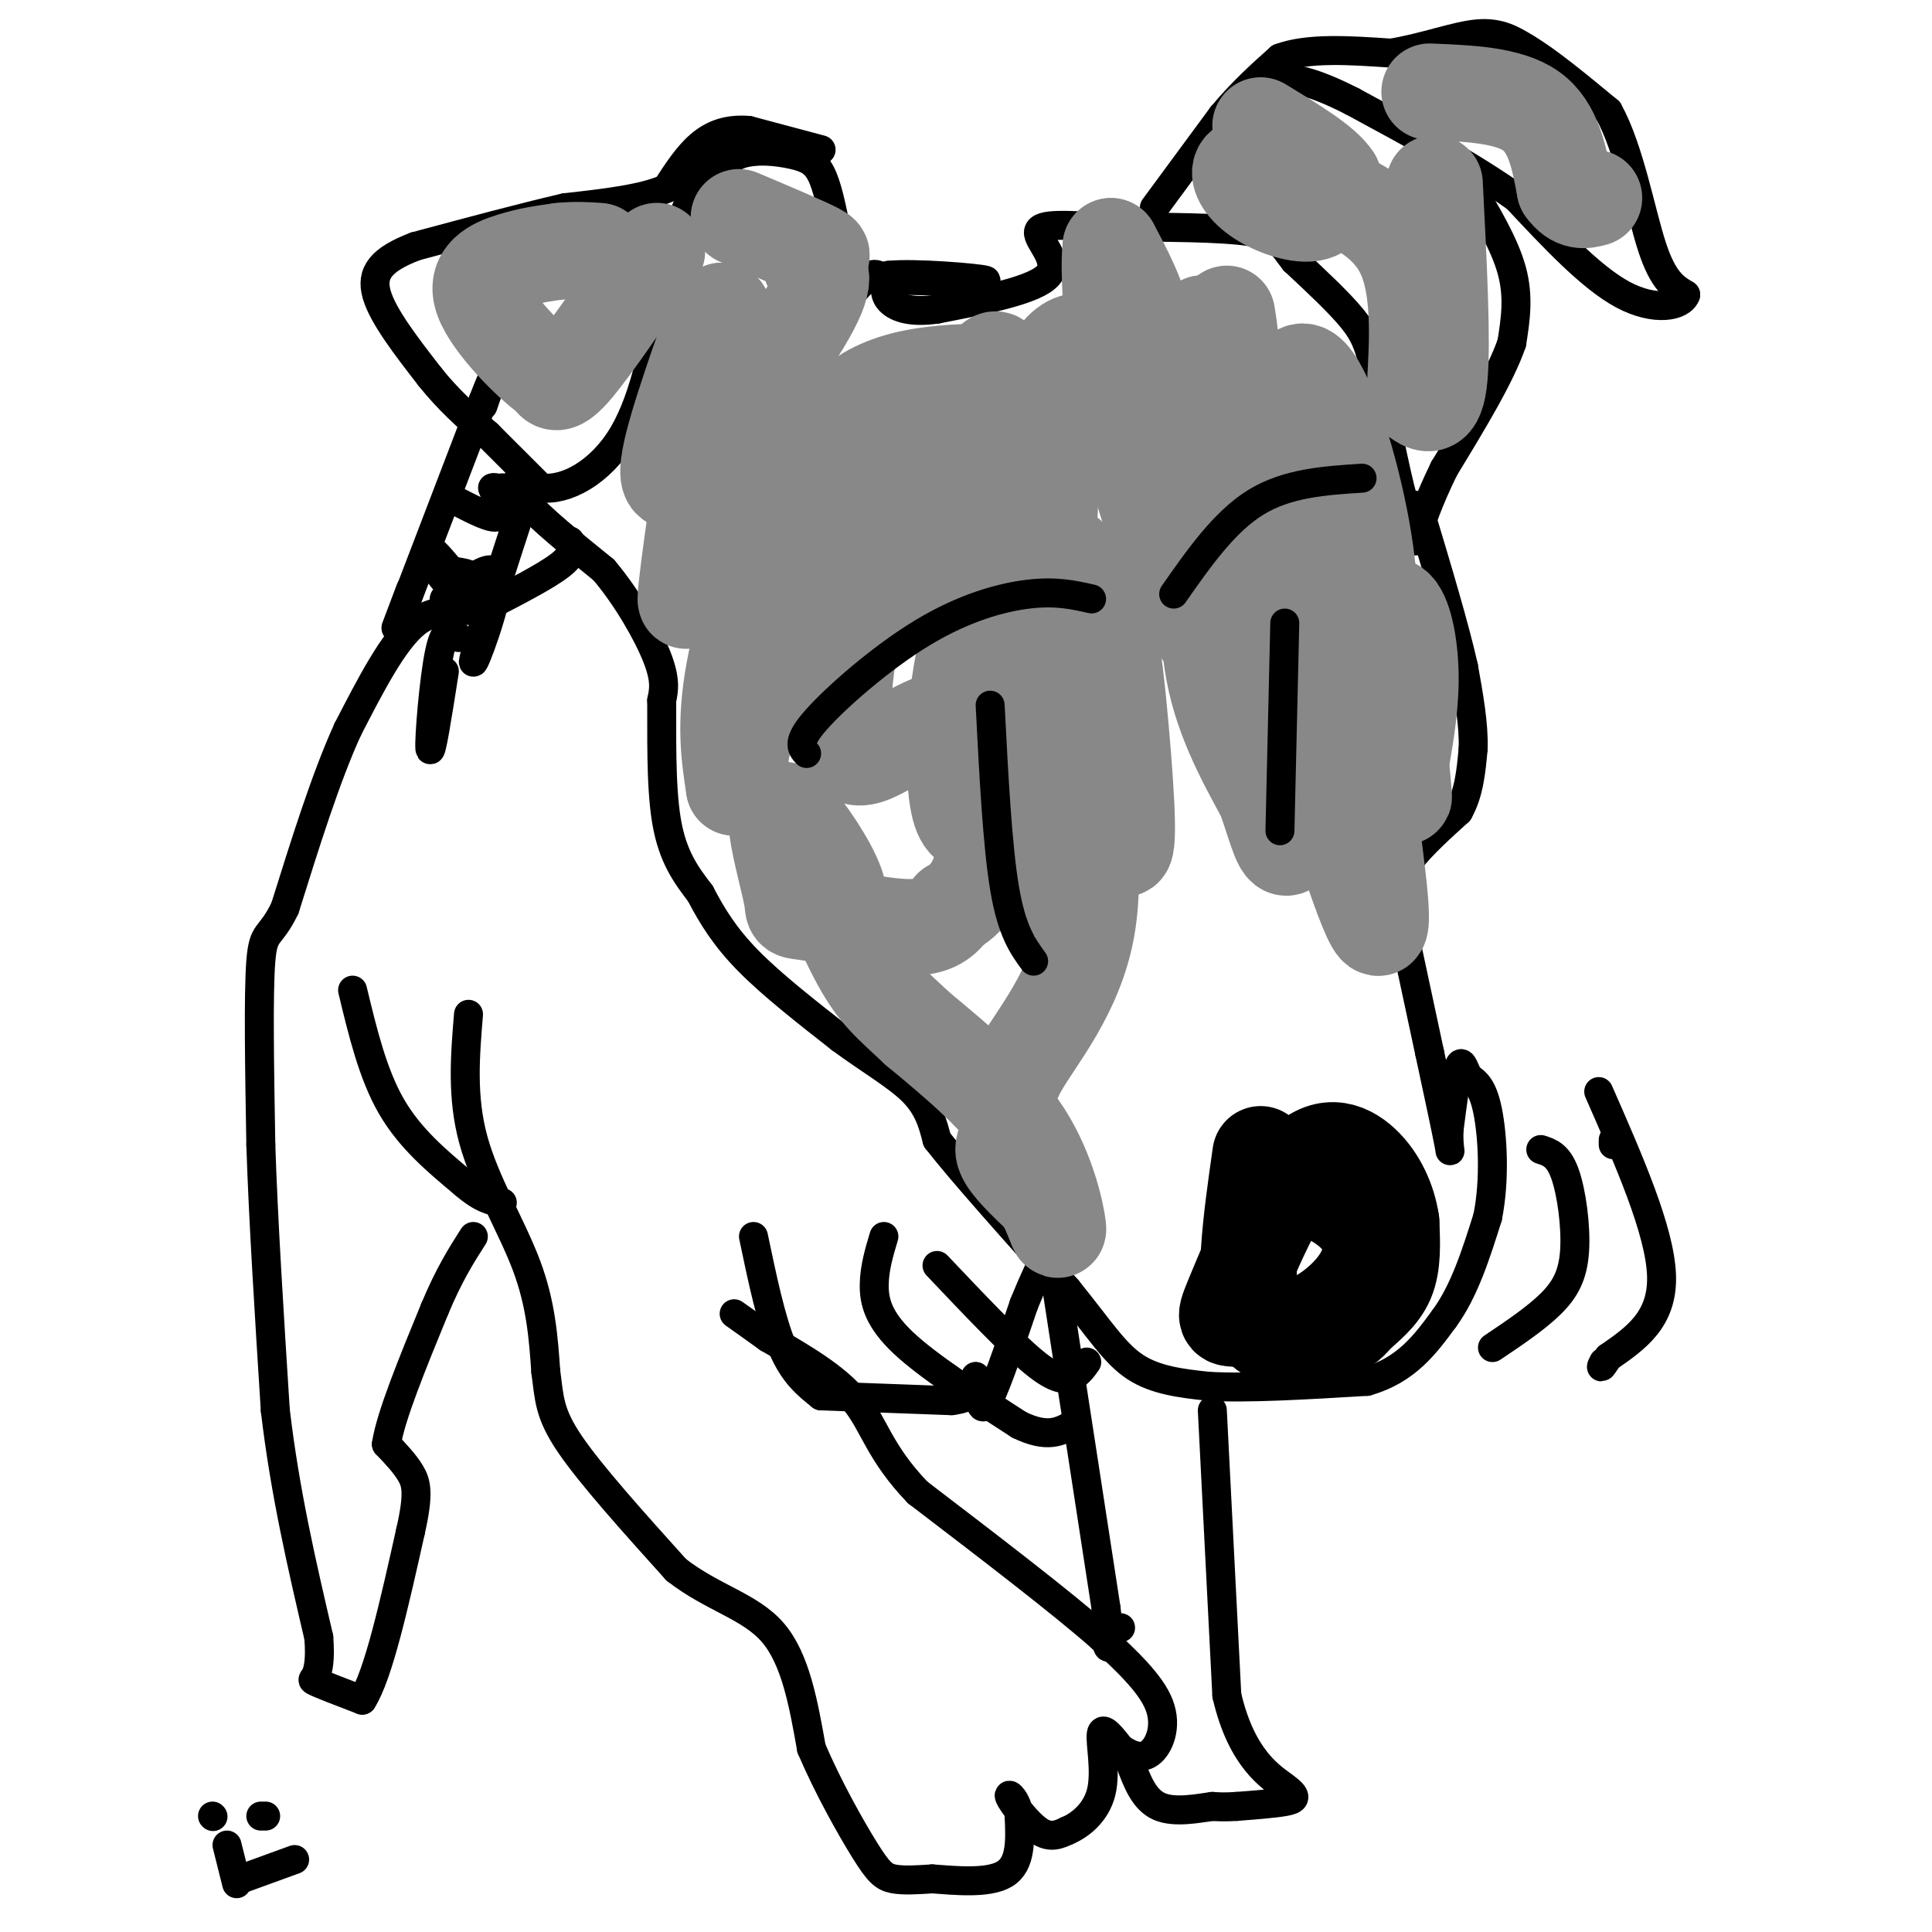 <svg viewBox='0 0 400 400' version='1.1' xmlns='http://www.w3.org/2000/svg' xmlns:xlink='http://www.w3.org/1999/xlink'><g fill='none' stroke='#000000' stroke-width='6' stroke-linecap='round' stroke-linejoin='round'><path d='M170,31c0.000,0.000 -15.000,-4.000 -15,-4'/><path d='M155,27c-4.244,-0.356 -7.356,0.756 -10,3c-2.644,2.244 -4.822,5.622 -7,9'/><path d='M138,39c-4.667,2.167 -12.833,3.083 -21,4'/><path d='M117,43c-8.667,2.000 -19.833,5.000 -31,8'/><path d='M86,51c-7.089,2.711 -9.311,5.489 -8,10c1.311,4.511 6.156,10.756 11,17'/><path d='M89,78c3.833,4.833 7.917,8.417 12,12'/><path d='M101,90c3.833,3.833 7.417,7.417 11,11'/><path d='M112,101c5.089,0.689 12.311,-3.089 17,-11c4.689,-7.911 6.844,-19.956 9,-32'/><path d='M138,58c2.333,-8.889 3.667,-15.111 6,-19c2.333,-3.889 5.667,-5.444 9,-7'/><path d='M153,32c3.560,-1.190 7.958,-0.667 11,0c3.042,0.667 4.726,1.476 6,4c1.274,2.524 2.137,6.762 3,11'/><path d='M173,47c1.000,3.333 2.000,6.167 3,9'/><path d='M108,98c-0.917,1.333 -1.833,2.667 1,6c2.833,3.333 9.417,8.667 16,14'/><path d='M125,118c4.889,5.778 9.111,13.222 11,18c1.889,4.778 1.444,6.889 1,9'/><path d='M137,145c0.067,6.289 -0.267,17.511 1,25c1.267,7.489 4.133,11.244 7,15'/><path d='M145,185c2.467,4.733 5.133,9.067 10,14c4.867,4.933 11.933,10.467 19,16'/><path d='M174,215c6.067,4.489 11.733,7.711 15,11c3.267,3.289 4.133,6.644 5,10'/><path d='M194,236c5.333,6.833 16.167,18.917 27,31'/><path d='M221,267c6.644,8.200 9.756,13.200 14,16c4.244,2.800 9.622,3.400 15,4'/><path d='M250,287c8.000,0.500 20.500,-0.250 33,-1'/><path d='M283,286c8.167,-2.333 12.083,-7.667 16,-13'/><path d='M299,273c4.167,-5.667 6.583,-13.333 9,-21'/><path d='M308,252c1.578,-7.844 1.022,-16.956 0,-22c-1.022,-5.044 -2.511,-6.022 -4,-7'/><path d='M304,223c-0.978,-2.111 -1.422,-3.889 -2,-2c-0.578,1.889 -1.289,7.444 -2,13'/><path d='M300,234c-0.133,3.533 0.533,5.867 0,3c-0.533,-2.867 -2.267,-10.933 -4,-19'/><path d='M296,218c-1.667,-7.833 -3.833,-17.917 -6,-28'/><path d='M290,190c-0.933,-6.578 -0.267,-9.022 2,-12c2.267,-2.978 6.133,-6.489 10,-10'/><path d='M302,168c2.167,-3.833 2.583,-8.417 3,-13'/><path d='M305,155c0.167,-5.000 -0.917,-11.000 -2,-17'/><path d='M303,138c-1.833,-8.167 -5.417,-20.083 -9,-32'/><path d='M294,106c-1.800,-4.000 -1.800,2.000 -3,-1c-1.200,-3.000 -3.600,-15.000 -6,-27'/><path d='M285,78c-1.511,-6.333 -2.289,-8.667 -5,-12c-2.711,-3.333 -7.356,-7.667 -12,-12'/><path d='M268,54c-2.533,-3.156 -2.867,-5.044 -9,-6c-6.133,-0.956 -18.067,-0.978 -30,-1'/><path d='M229,47c-8.202,-0.381 -13.708,-0.833 -14,1c-0.292,1.833 4.631,5.952 2,9c-2.631,3.048 -12.815,5.024 -23,7'/><path d='M194,64c-5.800,0.867 -8.800,-0.467 -10,-2c-1.200,-1.533 -0.600,-3.267 0,-5'/><path d='M184,57c5.289,-0.556 18.511,0.556 20,1c1.489,0.444 -8.756,0.222 -19,0'/><path d='M185,58c-3.711,-0.667 -3.489,-2.333 -6,0c-2.511,2.333 -7.756,8.667 -13,15'/><path d='M166,73c-3.356,3.267 -5.244,3.933 -7,9c-1.756,5.067 -3.378,14.533 -5,24'/><path d='M154,106c-3.333,6.667 -9.167,11.333 -15,16'/><path d='M239,43c0.000,0.000 14.000,-19.000 14,-19'/><path d='M253,24c4.333,-5.167 8.167,-8.583 12,-12'/><path d='M265,12c5.833,-2.167 14.417,-1.583 23,-1'/><path d='M288,11c7.133,-1.178 13.467,-3.622 18,-4c4.533,-0.378 7.267,1.311 10,3'/><path d='M316,10c4.500,2.667 10.750,7.833 17,13'/><path d='M333,23c4.333,7.800 6.667,20.800 9,28c2.333,7.200 4.667,8.600 7,10'/><path d='M349,61c-0.822,2.444 -6.378,3.556 -13,0c-6.622,-3.556 -14.311,-11.778 -22,-20'/><path d='M314,41c-9.333,-6.667 -21.667,-13.333 -34,-20'/><path d='M280,21c-8.167,-4.167 -11.583,-4.583 -15,-5'/><path d='M304,38c3.750,6.250 7.500,12.500 9,18c1.500,5.500 0.750,10.250 0,15'/><path d='M313,71c-2.333,6.833 -8.167,16.417 -14,26'/><path d='M299,97c-3.333,6.833 -4.667,10.917 -6,15'/><path d='M118,112c0.500,1.333 1.000,2.667 -2,5c-3.000,2.333 -9.500,5.667 -16,9'/><path d='M100,126c-4.978,1.089 -9.422,-0.689 -14,3c-4.578,3.689 -9.289,12.844 -14,22'/><path d='M72,151c-4.500,9.833 -8.750,23.417 -13,37'/><path d='M59,188c-3.133,6.511 -4.467,4.289 -5,11c-0.533,6.711 -0.267,22.356 0,38'/><path d='M54,237c0.500,15.500 1.750,35.250 3,55'/><path d='M57,292c2.000,17.000 5.500,32.000 9,47'/><path d='M66,339c0.733,9.133 -1.933,8.467 -1,9c0.933,0.533 5.467,2.267 10,4'/><path d='M75,352c3.333,-5.167 6.667,-20.083 10,-35'/><path d='M85,317c1.778,-7.844 1.222,-9.956 0,-12c-1.222,-2.044 -3.111,-4.022 -5,-6'/><path d='M80,299c0.833,-5.667 5.417,-16.833 10,-28'/><path d='M90,271c3.000,-7.167 5.500,-11.083 8,-15'/><path d='M97,210c-0.711,8.578 -1.422,17.156 1,26c2.422,8.844 7.978,17.956 11,26c3.022,8.044 3.511,15.022 4,22'/><path d='M113,284c0.756,5.600 0.644,8.600 5,15c4.356,6.400 13.178,16.200 22,26'/><path d='M140,325c7.511,5.867 15.289,7.533 20,13c4.711,5.467 6.356,14.733 8,24'/><path d='M168,362c3.464,8.107 8.125,16.375 11,21c2.875,4.625 3.964,5.607 6,6c2.036,0.393 5.018,0.196 8,0'/><path d='M193,389c4.444,0.311 11.556,1.089 15,-1c3.444,-2.089 3.222,-7.044 3,-12'/><path d='M211,376c-0.274,-3.179 -2.458,-5.125 -2,-4c0.458,1.125 3.560,5.321 6,7c2.440,1.679 4.220,0.839 6,0'/><path d='M221,379c2.560,-1.060 5.958,-3.708 7,-8c1.042,-4.292 -0.274,-10.226 0,-12c0.274,-1.774 2.137,0.613 4,3'/><path d='M232,362c1.714,1.119 4.000,2.417 6,1c2.000,-1.417 3.714,-5.548 2,-10c-1.714,-4.452 -6.857,-9.226 -12,-14'/><path d='M228,339c-8.333,-7.333 -23.167,-18.667 -38,-30'/><path d='M190,309c-8.000,-8.311 -9.000,-14.089 -13,-19c-4.000,-4.911 -11.000,-8.956 -18,-13'/><path d='M159,277c-4.167,-3.000 -5.583,-4.000 -7,-5'/><path d='M219,268c0.000,0.000 10.000,65.000 10,65'/><path d='M229,333c1.422,11.533 -0.022,7.867 0,6c0.022,-1.867 1.511,-1.933 3,-2'/><path d='M251,292c0.000,0.000 3.000,59.000 3,59'/><path d='M254,351c3.060,13.262 9.208,16.917 12,19c2.792,2.083 2.226,2.595 0,3c-2.226,0.405 -6.113,0.702 -10,1'/><path d='M256,374c-2.500,0.167 -3.750,0.083 -5,0'/><path d='M251,374c-2.956,0.400 -7.844,1.400 -11,0c-3.156,-1.400 -4.578,-5.200 -6,-9'/><path d='M156,256c1.833,8.750 3.667,17.500 6,23c2.333,5.500 5.167,7.750 8,10'/><path d='M170,289c0.000,0.000 27.000,1.000 27,1'/><path d='M197,290c5.333,-0.667 5.167,-2.833 5,-5'/><path d='M202,285c0.867,1.489 0.533,7.711 2,6c1.467,-1.711 4.733,-11.356 8,-21'/><path d='M212,270c2.167,-5.333 3.583,-8.167 5,-11'/><path d='M73,205c2.083,8.667 4.167,17.333 8,24c3.833,6.667 9.417,11.333 15,16'/><path d='M96,245c3.833,3.333 5.917,3.667 8,4'/><path d='M85,122c0.000,0.000 -3.000,8.000 -3,8'/><path d='M82,130c2.500,-6.500 10.250,-26.750 18,-47'/><path d='M100,83c3.000,-7.667 1.500,-3.333 0,1'/><path d='M109,102c-5.444,16.756 -10.889,33.511 -11,35c-0.111,1.489 5.111,-12.289 5,-17c-0.111,-4.711 -5.556,-0.356 -11,4'/><path d='M92,124c0.238,0.583 6.333,0.042 9,-1c2.667,-1.042 1.905,-2.583 0,-3c-1.905,-0.417 -4.952,0.292 -8,1'/><path d='M93,121c-2.356,-1.622 -4.244,-6.178 -4,-7c0.244,-0.822 2.622,2.089 5,5'/><path d='M94,119c1.667,0.822 3.333,0.378 3,0c-0.333,-0.378 -2.667,-0.689 -5,-1'/><path d='M92,118c-0.667,-0.167 0.167,-0.083 1,0'/><path d='M95,104c3.417,1.750 6.833,3.500 8,3c1.167,-0.500 0.083,-3.250 -1,-6'/><path d='M102,101c1.089,-0.400 4.311,1.600 5,2c0.689,0.400 -1.156,-0.800 -3,-2'/><path d='M95,132c-1.400,-1.311 -2.800,-2.622 -4,3c-1.200,5.622 -2.200,18.178 -2,20c0.200,1.822 1.600,-7.089 3,-16'/></g>
<g fill='none' stroke='#888888' stroke-width='20' stroke-linecap='round' stroke-linejoin='round'><path d='M173,95c-4.089,-0.018 -8.179,-0.036 -11,0c-2.821,0.036 -4.375,0.125 -6,4c-1.625,3.875 -3.321,11.536 -3,9c0.321,-2.536 2.661,-15.268 5,-28'/><path d='M158,80c-0.464,-3.631 -4.125,1.292 -8,14c-3.875,12.708 -7.964,33.202 -8,30c-0.036,-3.202 3.982,-30.101 8,-57'/><path d='M150,67c0.166,-7.498 -3.419,2.258 -7,13c-3.581,10.742 -7.156,22.469 -2,19c5.156,-3.469 19.045,-22.134 25,-32c5.955,-9.866 3.978,-10.933 2,-12'/><path d='M168,55c1.244,-2.222 3.356,-1.778 1,-3c-2.356,-1.222 -9.178,-4.111 -16,-7'/><path d='M136,52c-6.667,9.833 -13.333,19.667 -17,24c-3.667,4.333 -4.333,3.167 -5,2'/><path d='M114,78c-4.179,-2.857 -12.125,-11.000 -14,-16c-1.875,-5.000 2.321,-6.857 6,-8c3.679,-1.143 6.839,-1.571 10,-2'/><path d='M116,52c3.000,-0.333 5.500,-0.167 8,0'/><path d='M164,97c-5.000,15.500 -10.000,31.000 -12,42c-2.000,11.000 -1.000,17.500 0,24'/><path d='M152,163c2.065,-8.804 7.227,-42.814 10,-58c2.773,-15.186 3.155,-11.546 5,-11c1.845,0.546 5.152,-2.000 7,-4c1.848,-2.000 2.238,-3.454 2,4c-0.238,7.454 -1.102,23.814 2,29c3.102,5.186 10.172,-0.804 14,-6c3.828,-5.196 4.414,-9.598 5,-14'/><path d='M197,103c-0.542,-2.273 -4.397,-0.956 -8,1c-3.603,1.956 -6.954,4.552 -10,15c-3.046,10.448 -5.786,28.747 -4,35c1.786,6.253 8.097,0.459 15,-3c6.903,-3.459 14.397,-4.584 19,-12c4.603,-7.416 6.316,-21.122 4,-24c-2.316,-2.878 -8.662,5.071 -12,16c-3.338,10.929 -3.668,24.837 -3,32c0.668,7.163 2.334,7.582 4,8'/><path d='M202,171c5.033,-15.225 15.617,-57.287 19,-56c3.383,1.287 -0.435,45.923 -2,58c-1.565,12.077 -0.876,-8.407 0,-17c0.876,-8.593 1.938,-5.297 3,-2'/><path d='M222,154c1.964,6.702 5.375,24.458 3,38c-2.375,13.542 -10.536,22.869 -14,29c-3.464,6.131 -2.232,9.065 -1,12'/><path d='M210,233c-0.956,2.800 -2.844,3.800 -2,6c0.844,2.200 4.422,5.600 8,9'/><path d='M216,248c2.071,3.619 3.250,8.167 3,6c-0.250,-2.167 -1.929,-11.048 -7,-19c-5.071,-7.952 -13.536,-14.976 -22,-22'/><path d='M190,213c-5.511,-5.200 -8.289,-7.200 -12,-14c-3.711,-6.800 -8.356,-18.400 -13,-30'/><path d='M165,169c-2.308,-2.943 -1.578,4.699 0,10c1.578,5.301 4.004,8.262 6,9c1.996,0.738 3.561,-0.748 2,-5c-1.561,-4.252 -6.250,-11.269 -9,-14c-2.750,-2.731 -3.563,-1.177 -3,3c0.563,4.177 2.501,10.975 3,14c0.499,3.025 -0.443,2.276 4,3c4.443,0.724 14.269,2.921 20,3c5.731,0.079 7.365,-1.961 9,-4'/><path d='M197,188c2.945,-1.743 5.809,-4.100 8,-15c2.191,-10.900 3.711,-30.344 5,-26c1.289,4.344 2.347,32.477 4,29c1.653,-3.477 3.901,-38.565 7,-44c3.099,-5.435 7.050,18.782 11,43'/><path d='M232,175c1.968,3.759 1.389,-8.345 0,-24c-1.389,-15.655 -3.588,-34.861 -8,-22c-4.412,12.861 -11.039,57.789 -12,55c-0.961,-2.789 3.742,-53.294 5,-73c1.258,-19.706 -0.931,-8.613 -3,1c-2.069,9.613 -4.020,17.747 -5,26c-0.980,8.253 -0.990,16.627 -1,25'/><path d='M208,163c-0.568,7.411 -1.488,13.437 0,11c1.488,-2.437 5.385,-13.338 8,-23c2.615,-9.662 3.948,-18.085 3,-27c-0.948,-8.915 -4.178,-18.323 -7,-18c-2.822,0.323 -5.235,10.378 -6,7c-0.765,-3.378 0.117,-20.189 1,-37'/><path d='M207,76c-0.931,-4.635 -3.759,2.277 -3,6c0.759,3.723 5.104,4.259 8,3c2.896,-1.259 4.345,-4.311 3,-6c-1.345,-1.689 -5.482,-2.016 -11,-2c-5.518,0.016 -12.417,0.375 -18,2c-5.583,1.625 -9.849,4.514 -9,6c0.849,1.486 6.814,1.567 15,0c8.186,-1.567 18.593,-4.784 29,-8'/><path d='M221,77c5.753,-1.928 5.634,-2.749 5,-4c-0.634,-1.251 -1.783,-2.932 -4,-2c-2.217,0.932 -5.501,4.477 -3,8c2.501,3.523 10.789,7.026 15,5c4.211,-2.026 4.346,-9.579 3,-16c-1.346,-6.421 -4.173,-11.711 -7,-17'/><path d='M230,51c-0.791,5.615 0.733,28.151 6,48c5.267,19.849 14.279,37.009 18,37c3.721,-0.009 2.152,-17.188 1,-26c-1.152,-8.812 -1.887,-9.257 -3,-3c-1.113,6.257 -2.604,19.216 -1,30c1.604,10.784 6.302,19.392 11,28'/><path d='M262,165c2.572,7.415 3.501,11.951 5,10c1.499,-1.951 3.567,-10.389 2,-23c-1.567,-12.611 -6.768,-29.395 -4,-20c2.768,9.395 13.505,44.970 18,56c4.495,11.030 2.747,-2.485 1,-16'/><path d='M284,172c1.221,-7.210 3.775,-17.236 2,-14c-1.775,3.236 -7.878,19.733 -9,14c-1.122,-5.733 2.736,-33.697 6,-37c3.264,-3.303 5.932,18.056 7,26c1.068,7.944 0.534,2.472 0,-3'/><path d='M290,158c0.554,-3.377 1.938,-10.320 2,-17c0.062,-6.680 -1.199,-13.099 -3,-15c-1.801,-1.901 -4.143,0.714 -5,9c-0.857,8.286 -0.230,22.242 0,20c0.230,-2.242 0.062,-20.680 -3,-36c-3.062,-15.320 -9.018,-27.520 -12,-29c-2.982,-1.480 -2.991,7.760 -3,17'/><path d='M266,107c-1.333,3.399 -3.165,3.396 0,9c3.165,5.604 11.326,16.814 15,16c3.674,-0.814 2.861,-13.651 0,-27c-2.861,-13.349 -7.770,-27.209 -11,-28c-3.230,-0.791 -4.780,11.488 -8,12c-3.220,0.512 -8.110,-10.744 -13,-22'/><path d='M249,67c-2.595,1.214 -2.583,15.250 -1,19c1.583,3.750 4.738,-2.786 6,-8c1.262,-5.214 0.631,-9.107 0,-13'/><path d='M297,38c0.833,16.333 1.667,32.667 1,40c-0.667,7.333 -2.833,5.667 -5,4'/><path d='M293,82c-0.156,-5.111 1.956,-19.889 -2,-29c-3.956,-9.111 -13.978,-12.556 -24,-16'/><path d='M267,37c-6.057,-3.222 -9.201,-3.276 -10,-2c-0.799,1.276 0.746,3.882 4,6c3.254,2.118 8.215,3.748 11,3c2.785,-0.748 3.392,-3.874 4,-7'/><path d='M276,37c-1.833,-3.000 -8.417,-7.000 -15,-11'/><path d='M296,19c8.167,0.333 16.333,0.667 21,4c4.667,3.333 5.833,9.667 7,16'/><path d='M324,39c2.167,3.000 4.083,2.500 6,2'/></g>
<g fill='none' stroke='#000000' stroke-width='20' stroke-linecap='round' stroke-linejoin='round'><path d='M261,239c-1.986,13.946 -3.971,27.892 -1,34c2.971,6.108 10.900,4.380 15,3c4.100,-1.380 4.373,-2.410 6,-4c1.627,-1.590 4.608,-3.740 6,-7c1.392,-3.260 1.196,-7.630 1,-12'/><path d='M288,253c-0.616,-4.253 -2.657,-8.885 -6,-12c-3.343,-3.115 -7.989,-4.711 -13,1c-5.011,5.711 -10.388,18.730 -13,25c-2.612,6.270 -2.461,5.791 0,6c2.461,0.209 7.230,1.104 12,2'/><path d='M268,275c4.542,-1.085 9.898,-4.796 13,-9c3.102,-4.204 3.951,-8.901 1,-13c-2.951,-4.099 -9.700,-7.600 -14,-7c-4.300,0.600 -6.150,5.300 -8,10'/></g>
<g fill='none' stroke='#000000' stroke-width='6' stroke-linecap='round' stroke-linejoin='round'><path d='M205,146c0.750,14.583 1.500,29.167 3,38c1.500,8.833 3.750,11.917 6,15'/><path d='M266,129c0.000,0.000 -1.000,43.000 -1,43'/><path d='M167,156c-1.065,-1.167 -2.131,-2.333 2,-7c4.131,-4.667 13.458,-12.833 22,-18c8.542,-5.167 16.298,-7.333 22,-8c5.702,-0.667 9.351,0.167 13,1'/><path d='M243,123c5.250,-7.500 10.500,-15.000 17,-19c6.500,-4.000 14.250,-4.500 22,-5'/><path d='M334,236c0.000,0.000 0.000,1.000 0,1'/><path d='M331,226c6.333,14.417 12.667,28.833 13,38c0.333,9.167 -5.333,13.083 -11,17'/><path d='M333,281c-2.000,3.000 -1.500,2.000 -1,1'/><path d='M319,238c1.810,0.577 3.619,1.155 5,5c1.381,3.845 2.333,10.958 2,16c-0.333,5.042 -1.952,8.012 -5,11c-3.048,2.988 -7.524,5.994 -12,9'/><path d='M194,262c7.622,8.044 15.244,16.089 20,20c4.756,3.911 6.644,3.689 8,3c1.356,-0.689 2.178,-1.844 3,-3'/><path d='M183,256c-0.978,3.267 -1.956,6.533 -2,10c-0.044,3.467 0.844,7.133 6,12c5.156,4.867 14.578,10.933 24,17'/><path d='M211,295c5.833,2.833 8.417,1.417 11,0'/><path d='M44,376c0.000,0.000 0.100,0.100 0.1,0.1'/><path d='M54,376c0.000,0.000 1.000,0.000 1,0'/><path d='M47,382c0.000,0.000 2.000,8.000 2,8'/><path d='M50,389c0.000,0.000 11.000,-4.000 11,-4'/></g>
</svg>